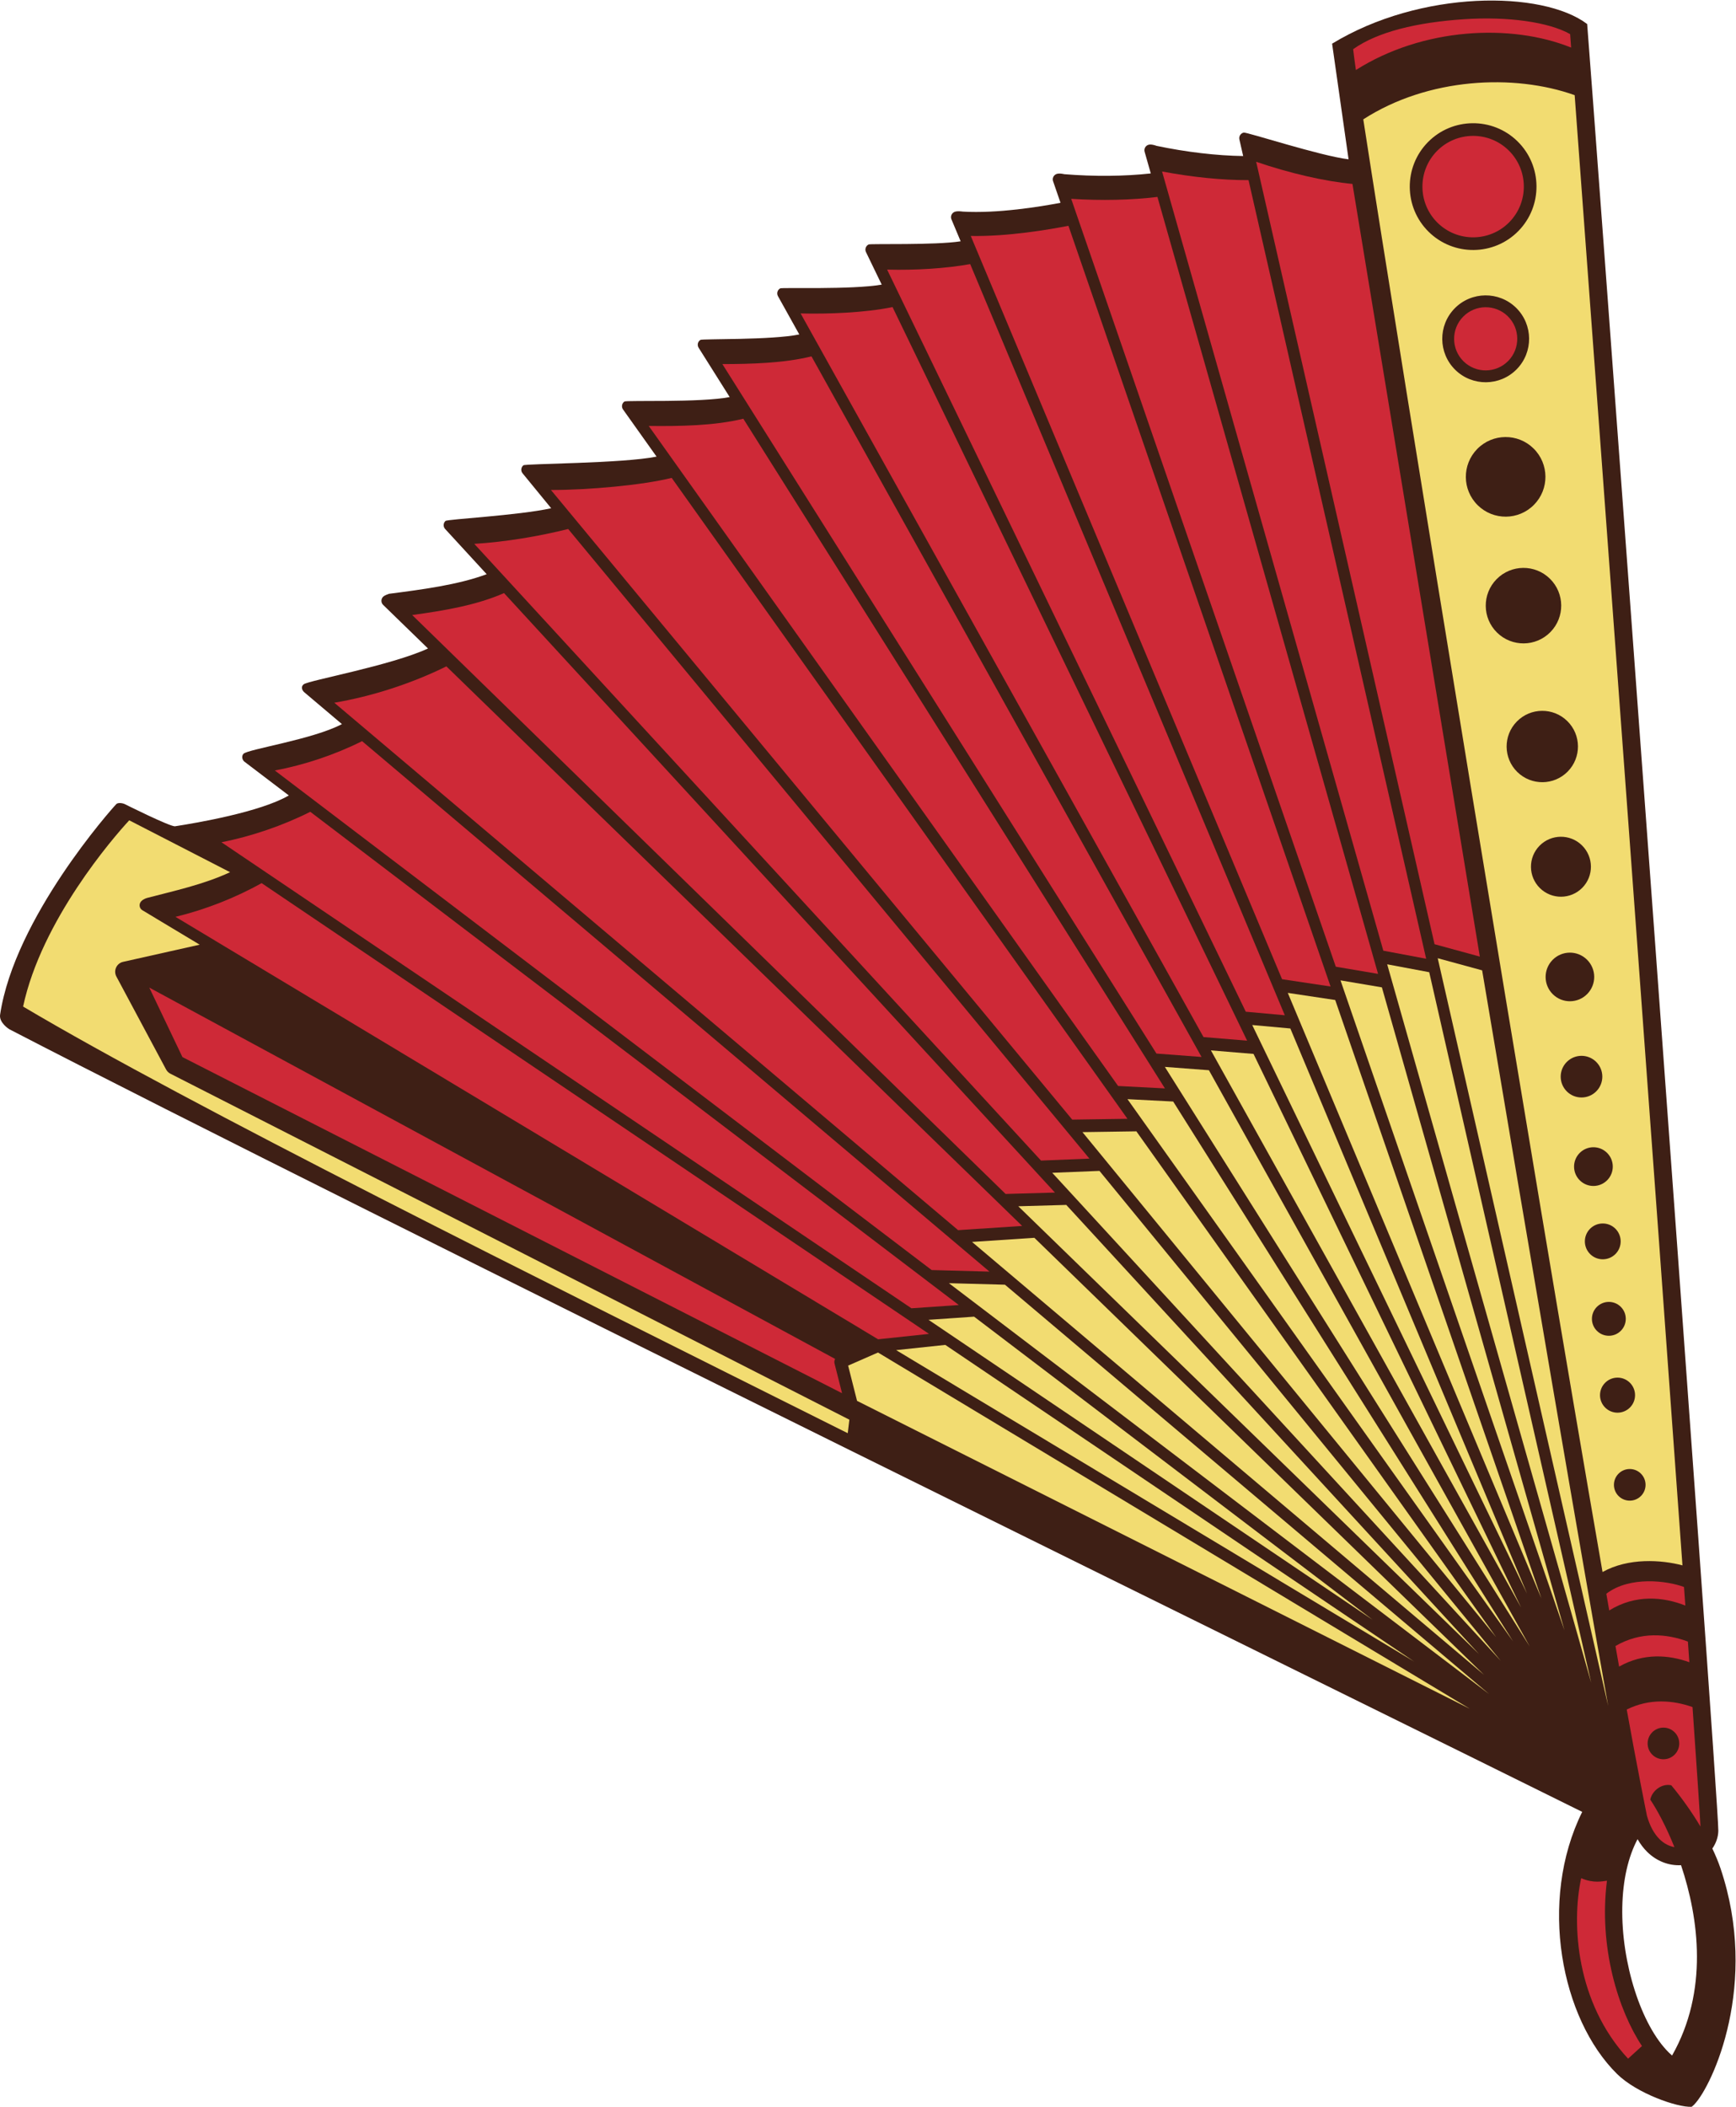 <?xml version="1.0" encoding="UTF-8" standalone="no"?>
<svg
   xmlns:dc="http://purl.org/dc/elements/1.1/"
   xmlns:cc="http://creativecommons.org/ns#"
   xmlns:rdf="http://www.w3.org/1999/02/22-rdf-syntax-ns#"
   xmlns:svg="http://www.w3.org/2000/svg"
   xmlns="http://www.w3.org/2000/svg"
   viewBox="0 0 913.613 1108.307"
   height="1108.307"
   width="913.613"
   xml:space="preserve"
   id="svg2"
   version="1.1"><defs
     id="defs6" /><g
     transform="matrix(1.333,0,0,-1.333,0,1108.307)"
     id="g10"><g
       transform="scale(0.1)"
       id="g12"><path
         id="path14"
         style="fill:#3e1f15;fill-opacity:1;fill-rule:evenodd;stroke:none"
         d="m 6792.23,942.273 c -8.36,24.7 -19.22,50.637 -31.86,77.087 14.49,20.64 23.01,44.56 23.65,69.48 2.85,112.43 -514.12,7106.85 -517.79,7130.68 -176.17,133.63 -657.93,135.43 -1007.02,-77.5 l 64.99,-456.34 c -111.39,13.23 -401.98,108.19 -414.11,105.43 -12.12,-2.77 -19.71,-14.83 -16.95,-26.95 l 14.97,-65.57 c -104.55,1.45 -225.05,15.59 -342,40.23 0,0 -19.61,7.73 -31.56,4.32 -11.96,-3.4 -18.89,-15.84 -15.51,-27.79 l 24.28,-85.42 c -103.29,-11.43 -223.31,-12.62 -341.39,-3 0,0 -18.63,4.95 -30.39,0.89 -11.74,-4.05 -17.98,-16.85 -13.93,-28.61 l 29.36,-85.17 c -82.71,-15.75 -249.16,-42.7 -385.83,-34.73 0,0 -21.25,3.64 -32.7,-1.16 -11.47,-4.8 -16.87,-17.99 -12.06,-29.44 l 36.29,-86.59 c -100.85,-15.86 -355.52,-8.73 -363.3,-12.49 -11.18,-5.4 -15.87,-18.86 -10.46,-30.04 l 62.11,-128.45 c -120.51,-20.67 -392.95,-10.43 -400.92,-14.87 -10.85,-6.04 -14.76,-19.75 -8.71,-30.6 l 84.21,-151.16 c -110.75,-22.69 -382.57,-16.62 -390.32,-21.49 -10.51,-6.61 -13.67,-20.51 -7.05,-31.03 l 122.57,-194.6 c -116.8,-22.57 -407.59,-11.89 -415.7,-17.66 -10.12,-7.19 -12.49,-21.25 -5.29,-31.37 l 132.32,-185.98 c -134.16,-27.12 -517.55,-27.52 -525.81,-34.29 -9.61,-7.88 -11.03,-22.06 -3.14,-31.66 l 112.89,-137.8 c -132.94,-28.95 -409.47,-42.99 -417.26,-50.14 -9.14,-8.41 -9.74,-22.64 -1.33,-31.79 l 163.94,-178.32 c -112.29,-42.03 -256.56,-60.7 -385.71,-77.4 0,0 -17,-5.27 -23.53,-11.98 -8.64,-8.9 -8.36,-23.14 0.47,-31.81 l 177.03,-171.99 c -145.66,-67.34 -471.5,-126.15 -490.74,-141.34 -11.8,-9.3 -7,-23.46 2.66,-31.7 l 148.31,-125.35 c -113.45,-60.39 -372.09,-99.14 -388.644,-117.2 -7.746,-8.46 -5.844,-21.84 2.113,-29.66 0.687,-0.66 1.406,-1.29 2.172,-1.88 l 174.699,-132.82 c -112.18,-65.48 -364.078,-108.55 -449.082,-121.66 -18.109,-2.79 -197.824,87.08 -197.824,87.08 -8.793,4.52 -27.426,7.41 -34.321,0.32 C 442.672,5124.16 57.387,4692.1 0.387,4309.93 -4.297,4278.55 35.16,4253.47 37.191,4252.41 1357.91,3567.85 5498.31,1535.49 6246.62,1164 6072.2,811.75 6163.38,346.621 6384.6,129.348 c 0.01,-0.024 0.01,-0.024 0.04,-0.051 77.74,-76.328 237.08,-132 293.83,-129.199 2.62,1.711 5.55,4.172 8.7,7.266 l 2.32,2.363 C 6761.33,84.883 6946.98,485.188 6792.23,942.273 v 0 z M 6589.06,213.828 c -0.02,0.02 -0.02,0.027 -0.02,0.027 -109.38,107.407 -188.56,354.375 -184.18,574.485 2.12,106.316 23.1,197.883 60.25,267.92 11.03,-19.23 23.81,-36.13 38.37,-50.44 37.33,-36.648 85.3,-54.726 133.34,-52.234 70.48,-209.887 108.84,-497.656 -35.41,-751.106 -4.14,3.586 -8.27,7.336 -12.35,11.348 v 0 0" /><path
         id="path16"
         style="fill:#ce2937;fill-opacity:1;fill-rule:evenodd;stroke:none"
         d="m 5778.18,6888.32 c -49.05,48.17 -49.76,127.26 -1.6,176.31 48.17,49.06 127.26,49.78 176.32,1.61 49.05,-48.17 49.78,-127.26 1.6,-176.31 -48.16,-49.05 -127.27,-49.78 -176.32,-1.61 v 0 0" /><path
         id="path18"
         style="fill:#ce2937;fill-opacity:1;fill-rule:evenodd;stroke:none"
         d="m 5675.66,7435.05 c -78.78,77.37 -79.94,204.42 -2.57,283.21 77.37,78.79 204.41,79.95 283.21,2.58 78.8,-77.36 79.95,-204.42 2.58,-283.21 -77.36,-78.79 -204.43,-79.95 -283.22,-2.58 v 0 0" /><path
         id="path20"
         style="fill:#ce2937;fill-opacity:1;fill-rule:evenodd;stroke:none"
         d="m 6344.3,892.273 c -16.75,-1.832 -52.22,-11.335 -101.78,9.934 -39.34,-181.531 -19.23,-491.863 185.17,-712.168 54.85,49.883 36.24,32.922 54.84,49.863 -93.09,140.371 -171.39,389.453 -138.23,652.371 v 0 0" /><path
         id="path22"
         style="fill:#ce2937;fill-opacity:1;fill-rule:evenodd;stroke:none"
         d="m 6377.96,1818.61 c 4.87,-27.76 9.68,-54.93 14.33,-81.23 96.77,54.6 196,46.44 277.39,17.18 -1.89,26.51 -3.82,53.69 -5.8,81.51 -83.27,31.09 -186.03,40.61 -285.92,-17.46 v 0 0" /><path
         id="path24"
         style="fill:#ce2937;fill-opacity:1;fill-rule:evenodd;stroke:none"
         d="m 6341.85,2024.8 c 3.88,-22.3 7.7,-44.2 11.49,-65.82 105.04,64.74 213.89,53.25 300.42,19.3 -1.71,24.01 -3.46,48.43 -5.22,73.2 -65.35,24.45 -214.08,44.63 -306.69,-26.68 v 0 0" /><path
         id="path26"
         style="fill:#ce2937;fill-opacity:1;fill-rule:evenodd;stroke:none"
         d="m 6552.53,1055.77 c 17.12,-16.81 37.19,-27.1 58.09,-30.85 -33.28,83.16 -69.26,148.81 -95.29,187.46 8.18,38.18 48.69,64.9 83.14,56.44 40.53,-48.73 80.67,-105.21 115.05,-162.65 -2.47,51.5 -13.64,218.27 -31.38,471.44 -76.61,27.09 -168.78,35.36 -259.74,-9.64 35.73,-199.54 79.06,-416.79 79.92,-419.84 11.36,-39.73 28.25,-70.81 50.21,-92.36 v 0 z m -28.92,333.71 c -24.61,24.16 -24.96,63.73 -0.8,88.33 24.15,24.6 63.69,24.94 88.28,0.78 24.61,-24.16 24.98,-63.68 0.82,-88.28 -24.14,-24.61 -63.71,-24.99 -88.3,-0.83 v 0 0" /><path
         id="path28"
         style="fill:#f2dc71;fill-opacity:1;fill-rule:evenodd;stroke:none"
         d="M 5859.12,1704.8 4083.77,3429.46 3837.68,3413.22 5859.12,1704.8 v 0 0" /><path
         id="path30"
         style="fill:#f2dc71;fill-opacity:1;fill-rule:evenodd;stroke:none"
         d="m 5271.48,4367.97 -187.23,28.1 1001.43,-2389.96 -814.2,2361.86 v 0 0" /><path
         id="path32"
         style="fill:#f2dc71;fill-opacity:1;fill-rule:evenodd;stroke:none"
         d="m 6005.39,1970.41 -1056.43,2184.83 -168.2,13.87 1224.63,-2198.7 v 0 0" /><path
         id="path34"
         style="fill:#f2dc71;fill-opacity:1;fill-rule:evenodd;stroke:none"
         d="m 3967.66,3244.43 -221.25,5.97 2132.76,-1621.47 -1911.51,1615.5 v 0 0" /><path
         id="path36"
         style="fill:#f2dc71;fill-opacity:1;fill-rule:evenodd;stroke:none"
         d="M 3732.02,3006.88 3537.98,2986.25 5583.16,1757.1 3732.02,3006.88 v 0 0" /><path
         id="path38"
         style="fill:#f2dc71;fill-opacity:1;fill-rule:evenodd;stroke:none"
         d="M 5838.98,1787.1 4209.73,3559.3 4020.21,3553.95 5838.98,1787.1 v 0 0" /><path
         id="path40"
         style="fill:#f2dc71;fill-opacity:1;fill-rule:evenodd;stroke:none"
         d="m 5925.06,1759.97 -1584.28,1933.6 -186.44,-7.52 1770.72,-1926.08 v 0 0" /><path
         id="path42"
         style="fill:#f2dc71;fill-opacity:1;fill-rule:evenodd;stroke:none"
         d="m 6039.45,1816.77 -1266.58,2274.06 -173.96,13.15 1440.54,-2287.21 v 0 0" /><path
         id="path44"
         style="fill:#f2dc71;fill-opacity:1;fill-rule:evenodd;stroke:none"
         d="M 3845.82,3118.28 3665.8,3105.89 5419.18,1922.1 3845.82,3118.28 v 0 0" /><path
         id="path46"
         style="fill:#f2dc71;fill-opacity:1;fill-rule:evenodd;stroke:none"
         d="M 5906.5,1853.64 4486.44,3849.69 4273.63,3846.55 5906.5,1853.64 v 0 0" /><path
         id="path48"
         style="fill:#f2dc71;fill-opacity:1;fill-rule:evenodd;stroke:none"
         d="m 5973.45,1837.14 -1341.65,2130.18 -180.46,9.33 1522.11,-2139.51 v 0 0" /><path
         id="path50"
         style="fill:#f2dc71;fill-opacity:1;fill-rule:evenodd;stroke:none"
         d="m 6028.84,2025.31 -934.51,2230.28 -150.5,13.65 1085.01,-2243.93 v 0 0" /><path
         id="path52"
         style="fill:#ce2937;fill-opacity:1;fill-rule:evenodd;stroke:none"
         d="m 6202.92,8126.59 c -1.32,17.79 -2.63,35.51 -3.94,53.09 -83.82,47.54 -245.29,70.51 -419.55,58.82 -185.76,-12.46 -340.52,-49.6 -437.17,-118.23 2,-17.97 5.69,-45.74 10.88,-82.18 264.09,167.26 611.44,184.74 849.78,88.5 v 0 0" /><path
         id="path54"
         style="fill:#ce2937;fill-opacity:1;fill-rule:evenodd;stroke:none"
         d="M 589.43,4416.93 720.281,4142.7 3324.45,2816.21 l -29.68,117.24 c -1.6,6.31 -0.58,12.69 2.34,18.07 L 589.43,4416.93 v 0 0" /><path
         id="path56"
         style="fill:#ce2937;fill-opacity:1;fill-rule:evenodd;stroke:none"
         d="m 5440.64,4471.12 -870.99,3066.12 c -102.61,-12.53 -221.9,-15.13 -340.49,-7.51 l 1044.64,-3030.4 166.84,-28.21 v 0 0" /><path
         id="path58"
         style="fill:#ce2937;fill-opacity:1;fill-rule:evenodd;stroke:none"
         d="m 5630.52,4530.8 -701.24,3072.66 c -103.54,-0.26 -223.3,11.81 -341.36,34.16 l 873.53,-3075.04 169.07,-31.78 v 0 0" /><path
         id="path60"
         style="fill:#ce2937;fill-opacity:1;fill-rule:evenodd;stroke:none"
         d="m 5842.41,4539.31 -502.87,3049.21 c -109.36,10.23 -246.97,41.94 -380.09,87.35 l 704.16,-3087.77 178.8,-48.79 v 0 0" /><path
         id="path62"
         style="fill:#f2dc71;fill-opacity:1;fill-rule:evenodd;stroke:none"
         d="m 6642.42,2136.83 c -103.67,1445.8 -297.17,4069.88 -425.57,5802.02 -239.41,85.45 -578.8,69.52 -834.55,-95.49 151.26,-981.64 665.24,-4126.93 944.61,-5732.8 101.96,57 231.91,48.37 315.51,26.27 v 0 z M 5640.64,7399.38 c -98.47,96.68 -99.92,255.45 -3.24,353.92 96.69,98.46 255.46,99.91 353.93,3.22 98.47,-96.68 99.91,-255.46 3.22,-353.92 -96.68,-98.46 -255.45,-99.91 -353.91,-3.22 v 0 z m 104.73,-544.48 c -67.48,66.27 -68.48,175.08 -2.21,242.56 66.27,67.48 175.06,68.46 242.55,2.19 67.48,-66.25 68.48,-175.06 2.22,-242.54 -66.26,-67.48 -175.08,-68.47 -242.56,-2.21 v 0 z m 88.87,-534.47 c -61.92,60.8 -62.82,160.26 -2.02,222.18 60.8,61.92 160.27,62.82 222.17,2.03 61.93,-60.81 62.84,-160.28 2.04,-222.19 -60.8,-61.92 -160.28,-62.83 -222.19,-2.02 v 0 z m 76.13,-502.46 c -58.7,57.64 -59.56,151.97 -1.91,210.67 57.63,58.71 151.96,59.57 210.66,1.93 58.71,-57.65 59.56,-151.97 1.93,-210.67 -57.65,-58.71 -151.97,-59.58 -210.68,-1.93 v 0 z m 80,-550.13 c -55.51,54.5 -56.32,143.65 -1.82,199.15 54.49,55.49 143.65,56.3 199.14,1.81 55.49,-54.49 56.31,-143.65 1.81,-199.14 -54.48,-55.5 -143.64,-56.3 -199.13,-1.82 v 0 z m 89.39,-458.39 c -46.63,45.8 -47.33,120.72 -1.54,167.36 45.8,46.63 120.73,47.31 167.37,1.51 46.64,-45.79 47.31,-120.72 1.52,-167.35 -45.79,-46.64 -120.72,-47.31 -167.35,-1.52 v 0 z m 51.09,-418.95 c -37.79,37.11 -38.35,97.85 -1.22,135.65 37.11,37.8 97.85,38.36 135.64,1.24 37.81,-37.1 38.36,-97.85 1.23,-135.65 -37.11,-37.8 -97.86,-38.35 -135.65,-1.24 v 0 z m 55.44,-383.66 c -32.4,31.81 -32.86,83.84 -1.06,116.24 31.79,32.37 83.82,32.84 116.22,1.03 32.38,-31.79 32.84,-83.81 1.04,-116.19 -31.8,-32.38 -83.82,-32.88 -116.2,-1.08 v 0 z m 51.07,-350.87 c -30.13,29.58 -30.57,77.98 -0.99,108.09 29.57,30.11 77.96,30.55 108.08,0.97 30.11,-29.56 30.55,-77.96 0.98,-108.07 -29.58,-30.12 -77.97,-30.56 -108.07,-0.99 v 0 z m 40.91,-291 c -27.85,27.35 -28.26,72.11 -0.91,99.96 27.35,27.84 72.09,28.25 99.94,0.9 27.86,-27.35 28.28,-72.11 0.93,-99.96 -27.35,-27.84 -72.1,-28.25 -99.96,-0.9 v 0 z m 26.71,-302.95 c -26.33,25.86 -26.7,68.19 -0.84,94.52 25.86,26.34 68.17,26.73 94.51,0.87 26.36,-25.87 26.71,-68.18 0.85,-94.51 -25.85,-26.35 -68.16,-26.75 -94.52,-0.88 v 0 z m 32.64,-302.81 c -27.26,26.77 -27.65,70.56 -0.88,97.83 26.76,27.24 70.55,27.65 97.8,0.88 27.26,-26.77 27.65,-70.56 0.9,-97.79 -26.77,-27.28 -70.58,-27.69 -97.82,-0.92 v 0 z m 52.94,-349.13 c -24.61,24.16 -24.94,63.73 -0.79,88.33 24.16,24.6 63.68,24.95 88.28,0.79 24.61,-24.17 24.98,-63.68 0.82,-88.29 -24.15,-24.59 -63.71,-24.99 -88.31,-0.83 v 0 0" /><path
         id="path64"
         style="fill:#ce2937;fill-opacity:1;fill-rule:evenodd;stroke:none"
         d="M 3667.68,3050.32 1032.83,4829.23 C 928.227,4770.62 808.535,4724.1 692.871,4696.17 l 2774.019,-1667.19 200.79,21.34 v 0 0" /><path
         id="path66"
         style="fill:#f2dc71;fill-opacity:1;fill-rule:evenodd;stroke:none"
         d="m 5476.7,4508.83 805.41,-2835.28 -639.47,2804.1 -165.94,31.18 v 0 0" /><path
         id="path68"
         style="fill:#f2dc71;fill-opacity:1;fill-rule:evenodd;stroke:none"
         d="m 3348.44,2925.19 35.21,-139.14 2419.06,-1215.12 -2336.39,1405.89 -117.88,-51.63 v 0 0" /><path
         id="path70"
         style="fill:#f2dc71;fill-opacity:1;fill-rule:evenodd;stroke:none"
         d="m 672.777,4077.11 c -7.25,3.69 -13.285,9.59 -17.113,16.78 l -196.187,366.75 c -5.899,11.02 -6.293,24.18 -1.086,35.54 5.199,11.36 15.425,19.64 27.617,22.37 l 302.308,67.74 -226.312,136.02 c -10.438,6.28 -14.106,20.21 -7.691,30.88 5.785,9.63 18.785,15.56 26.457,17.59 102.023,26.87 221.843,52.33 327.582,101.54 L 510.234,5077.08 C 446.348,5008.21 163.926,4682.18 91.188,4342.08 748.84,3952.08 2090.73,3286.16 3346.93,2658.4 l 6.41,53.31 -2680.563,1365.4 v 0 0" /><path
         id="path72"
         style="fill:#ce2937;fill-opacity:1;fill-rule:evenodd;stroke:none"
         d="M 3785.37,3164.24 1225.03,5110.7 c -107.59,-54.15 -233.514,-97.4 -350.788,-120.1 l 2724.198,-1839.23 186.93,12.87 v 0 0" /><path
         id="path74"
         style="fill:#f2dc71;fill-opacity:1;fill-rule:evenodd;stroke:none"
         d="m 5455.78,4417.85 -163.42,27.63 884.14,-2564.84 -720.72,2537.21 v 0 0" /><path
         id="path76"
         style="fill:#ce2937;fill-opacity:1;fill-rule:evenodd;stroke:none"
         d="M 3906.53,3296.09 1429.54,5389.51 c -106.87,-53.51 -228.37,-94.09 -344.43,-115.8 l 2593.09,-1971.45 228.33,-6.17 v 0 0" /><path
         id="path78"
         style="fill:#f2dc71;fill-opacity:1;fill-rule:evenodd;stroke:none"
         d="M 5676.22,4532.82 6349.11,1582.2 c -108.9,610.05 -303.04,1746 -497.57,2902.79 l -175.32,47.83 v 0 0" /><path
         id="path80"
         style="fill:#ce2937;fill-opacity:1;fill-rule:evenodd;stroke:none"
         d="M 4035.47,3476.39 1762.33,5684.62 c -137.85,-67.98 -294.6,-118.56 -442.51,-143.46 l 2462.86,-2081.45 252.79,16.68 v 0 0" /><path
         id="path82"
         style="fill:#ce2937;fill-opacity:1;fill-rule:evenodd;stroke:none"
         d="M 4743.71,4143.18 3203.75,6908.03 c -107.73,-26.74 -237.31,-30.31 -351.75,-30.48 l 1713.73,-2720.92 177.98,-13.45 v 0 0" /><path
         id="path84"
         style="fill:#ce2937;fill-opacity:1;fill-rule:evenodd;stroke:none"
         d="M 5253.1,4421.29 4218.24,7423.34 c -74.57,-14.68 -238.94,-42.91 -385.61,-40.19 l 1229.01,-2933.13 191.46,-28.73 v 0 0" /><path
         id="path86"
         style="fill:#ce2937;fill-opacity:1;fill-rule:evenodd;stroke:none"
         d="M 4923.69,4207.49 3523.82,7102.47 c -111.32,-22.32 -250.34,-27.74 -362.9,-25.08 l 1590.56,-2855.69 172.21,-14.21 v 0 0" /><path
         id="path88"
         style="fill:#ce2937;fill-opacity:1;fill-rule:evenodd;stroke:none"
         d="M 5072.46,4307.78 3830.37,7272.11 c -96.49,-17.06 -212.22,-24.66 -327.99,-21.75 l 1416.06,-2928.62 154.02,-13.96 v 0 0" /><path
         id="path90"
         style="fill:#ce2937;fill-opacity:1;fill-rule:evenodd;stroke:none"
         d="M 4599.2,4019.08 2934.63,6661.93 c -112.62,-27.75 -250.9,-29.97 -373.36,-28.54 l 1853.09,-2604.76 184.84,-9.55 v 0 0" /><path
         id="path92"
         style="fill:#ce2937;fill-opacity:1;fill-rule:evenodd;stroke:none"
         d="M 4164.9,3608.05 1989.96,5973.81 c -107.93,-47.41 -234.72,-69.16 -362.61,-86.53 l 2342.83,-2284.72 194.72,5.49 v 0 0" /><path
         id="path94"
         style="fill:#ce2937;fill-opacity:1;fill-rule:evenodd;stroke:none"
         d="M 4301.09,3742.02 2243.16,6226.75 c -115.36,-28.9 -248.44,-51.21 -370.68,-58.65 l 2237.49,-2433.79 191.12,7.71 v 0 0" /><path
         id="path96"
         style="fill:#ce2937;fill-opacity:1;fill-rule:evenodd;stroke:none"
         d="M 4451.23,3899.18 2651.84,6428.46 c -113.69,-28.44 -328.64,-48.07 -476.64,-47.76 l 2057.94,-2484.74 218.09,3.22 v 0 0" /></g></g></svg>